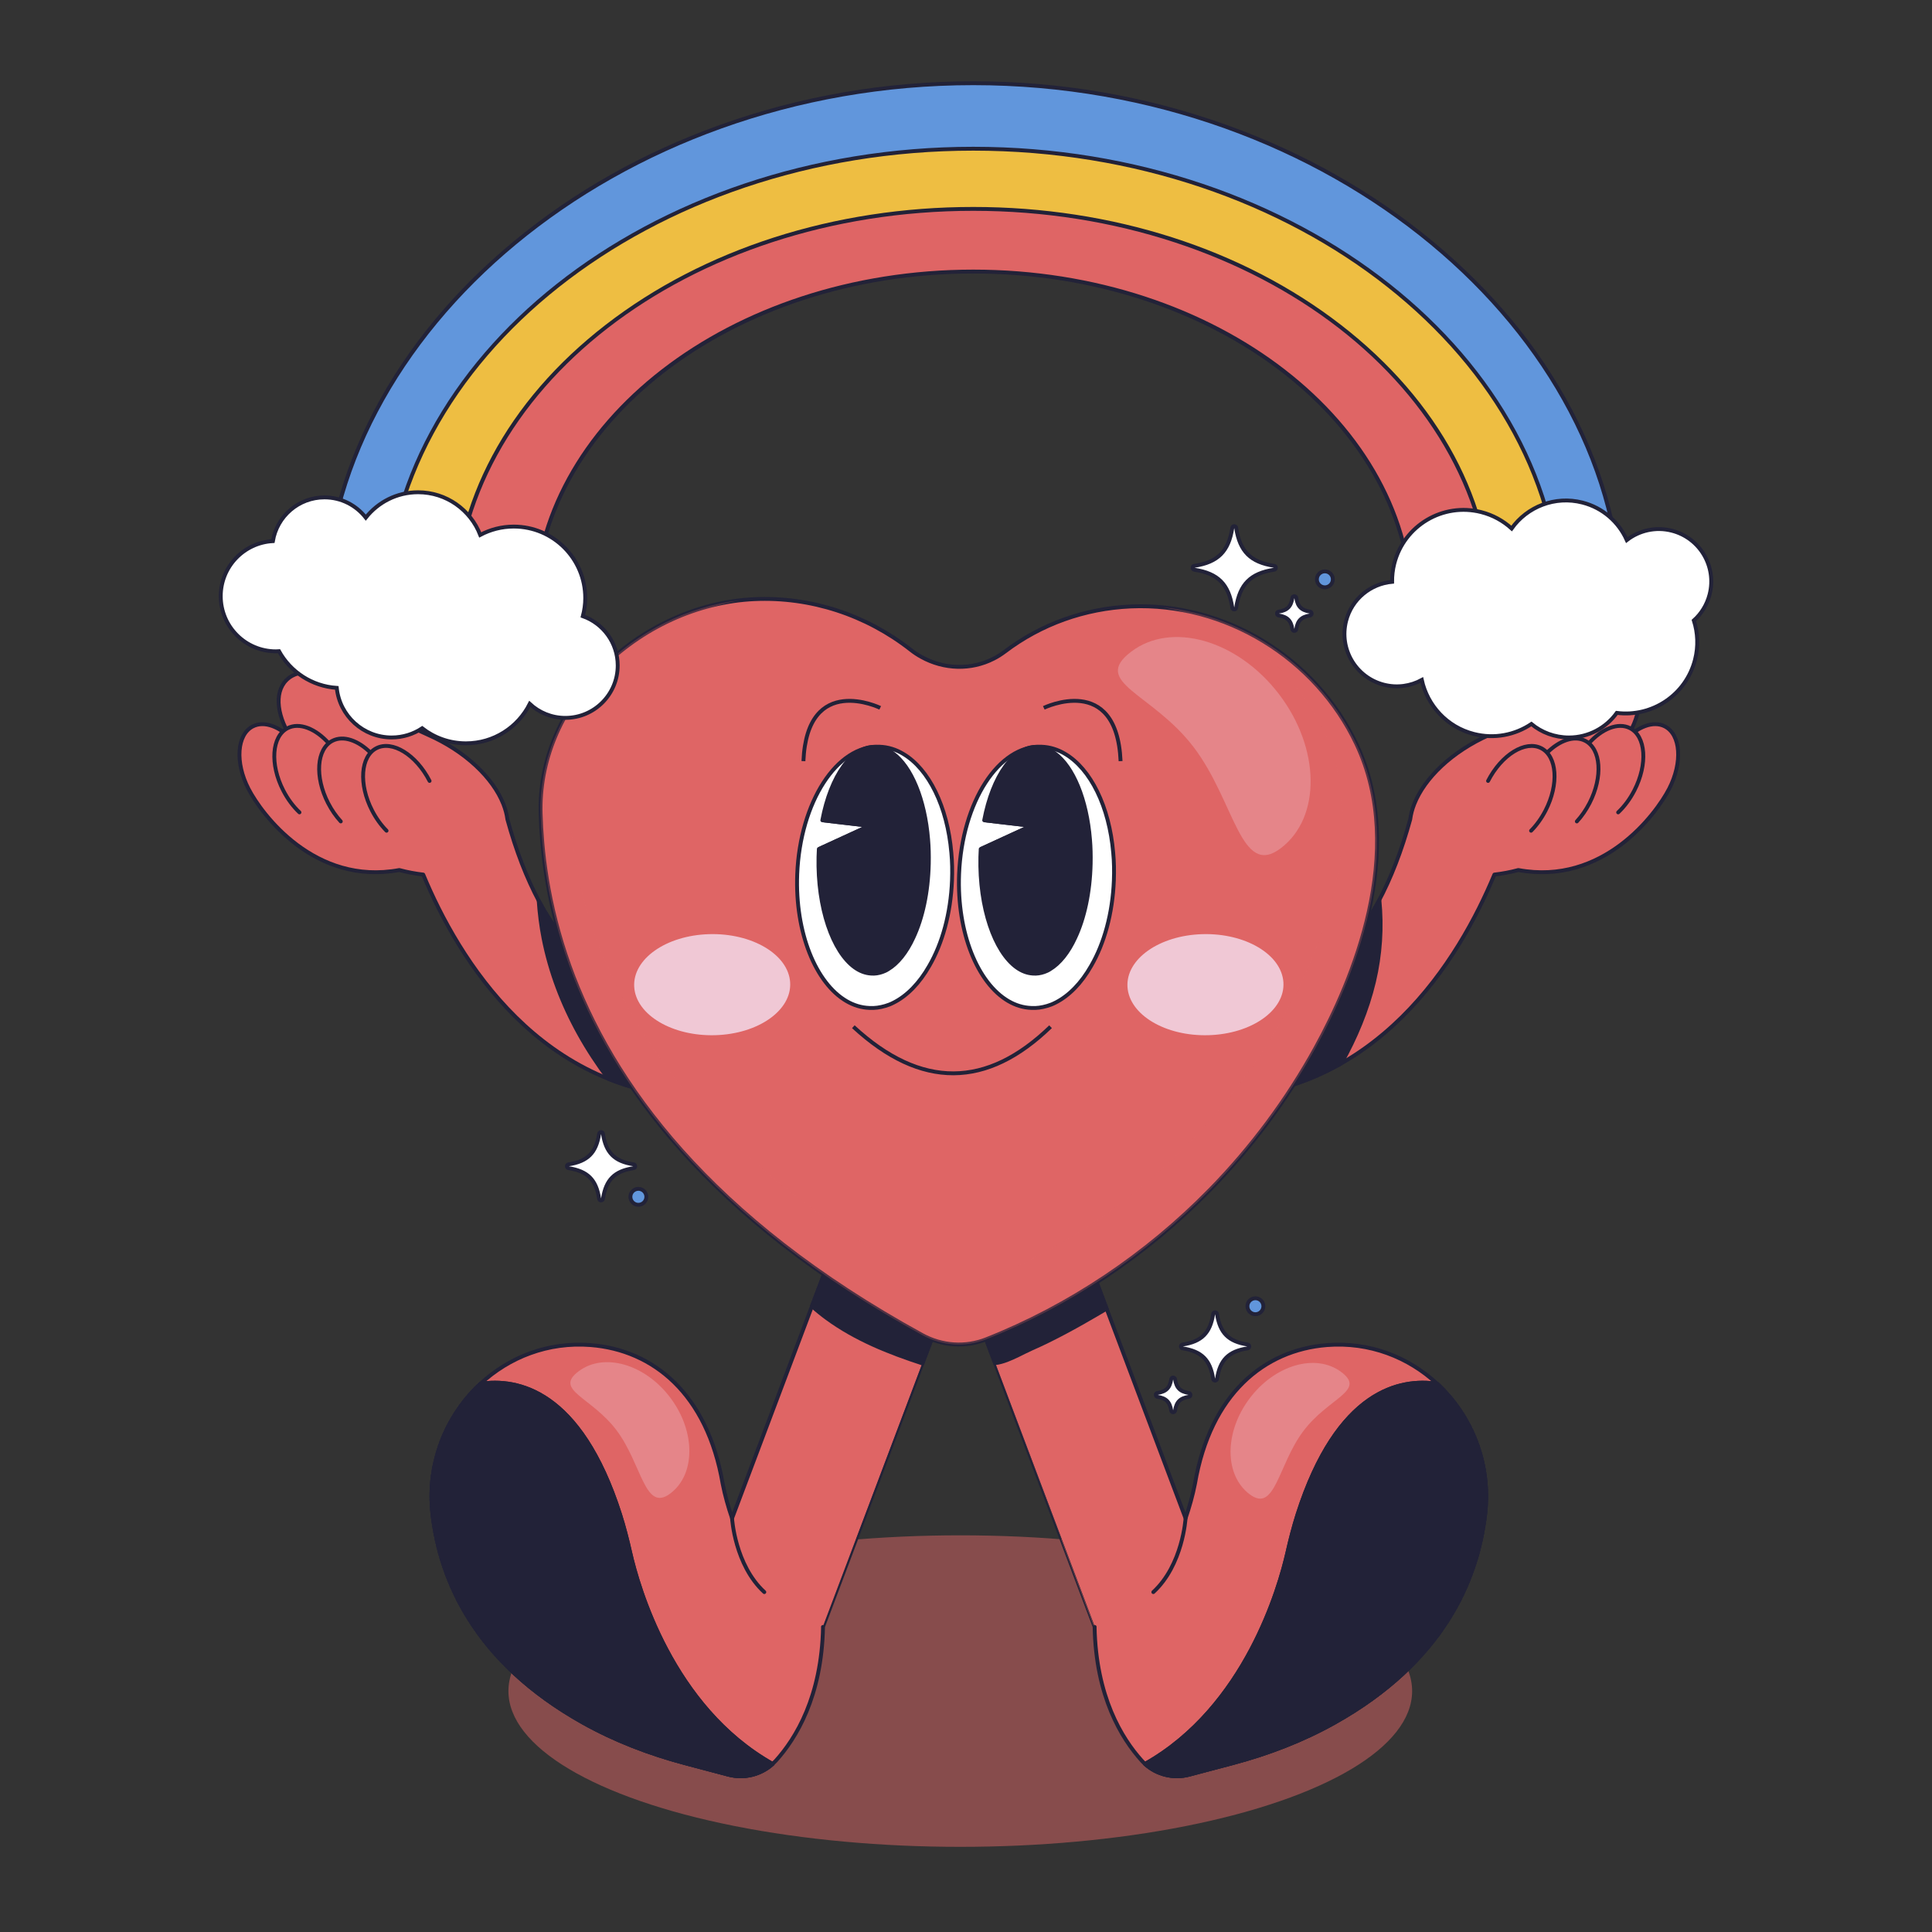 <?xml version="1.0" encoding="utf-8"?>
<!-- Generator: Adobe Illustrator 27.5.0, SVG Export Plug-In . SVG Version: 6.00 Build 0)  -->
<svg version="1.1" xmlns="http://www.w3.org/2000/svg" xmlns:xlink="http://www.w3.org/1999/xlink" x="0px" y="0px"
	 viewBox="0 0 500 500" style="enable-background:new 0 0 500 500;" xml:space="preserve">
<rect x="0" y="0" width="500" height="500" fill="#333333" stroke="none"/>
<g id="BACKGROUND">
	<g style="opacity:0.33;">
		<defs>
			<rect id="SVGID_1_" style="opacity:0.33;" width="500" height="500"/>
		</defs>
		<clipPath id="SVGID_00000160150694654194474700000017261062548270737343_">
			<use xlink:href="#SVGID_1_"  style="overflow:visible;"/>
		</clipPath>

	</g>
</g>
<g id="OBJECTS">
	<g>
		<g style="opacity:0.49;">
			<ellipse style="fill:#DF6565;" cx="248.52" cy="437.651" rx="116.938" ry="40.311"/>
		</g>
		<g>
			<g>
				<g>
					<g>
						<g>
							<path style="fill:#DF6565;stroke:#222238;stroke-linecap:round;stroke-linejoin:round;stroke-miterlimit:10;" d="
								M182.619,284.083l-2.959-27.538c-22.169,3.909-39.36-11.819-48.347-44.501c-0.163-1.28-0.505-2.581-1.017-3.89
								c-0.007-0.029-0.015-0.056-0.022-0.085l-0.011,0.001c-2.676-6.744-9.765-13.601-19.453-17.886
								c-1.981-0.876-14.607-6.639-17.396-9.428c-6.635-6.635-15.268-8.759-19.283-4.744c-3.323,3.323-2.419,9.806,1.749,15.705
								c-3.354-3.638-7.455-5.263-10.462-3.718c-4.11,2.112-4.612,9.33-1.122,16.122c3.424,6.662,17.158,25.098,39.042,21.038
								c2.106,0.566,4.178,0.948,6.192,1.179C118.607,248.131,139.922,283.61,182.619,284.083z"/>
							<path style="fill:#222238;stroke:#222238;stroke-linecap:round;stroke-linejoin:round;stroke-miterlimit:10;" d="
								M140.677,242.87c1.706,8.663,4.882,16.981,9.165,24.693c2.249,4.049,4.794,7.919,7.565,11.623
								c7.431,2.984,15.801,4.793,25.212,4.897l-2.959-27.538c-16.702,2.945-30.576-5.261-40.248-23.46
								C139.636,236.368,140.04,239.638,140.677,242.87z"/>
						</g>
						<g>
							<path style="fill:#DF6565;stroke:#222238;stroke-linecap:round;stroke-linejoin:round;stroke-miterlimit:10;" d="
								M77.501,210.243c-1.577-1.488-3.033-3.415-4.193-5.673c-3.49-6.792-2.988-14.01,1.122-16.122
								c3.083-1.584,7.319,0.154,10.717,3.987"/>
							<path style="fill:#DF6565;stroke:#222238;stroke-linecap:round;stroke-linejoin:round;stroke-miterlimit:10;" d="
								M88.194,212.587c-1.225-1.332-2.349-2.934-3.283-4.75c-3.491-6.792-2.988-14.01,1.122-16.122
								c2.856-1.468,6.704-0.083,9.956,3.178"/>
							<path style="fill:#DF6565;stroke:#222238;stroke-linecap:round;stroke-linejoin:round;stroke-miterlimit:10;" d="
								M100.039,214.992c-1.406-1.422-2.699-3.195-3.749-5.239c-3.491-6.792-2.988-14.01,1.122-16.122
								c4.11-2.112,10.271,1.682,13.762,8.473"/>
						</g>
					</g>
					<g>
						<g>
							<path style="fill:#DF6565;stroke:#222238;stroke-linecap:round;stroke-linejoin:round;stroke-miterlimit:10;" d="
								M313.662,284.083l2.959-27.538c22.169,3.909,39.36-11.819,48.347-44.501c0.163-1.28,0.505-2.581,1.017-3.89
								c0.007-0.029,0.015-0.056,0.022-0.085l0.011,0.001c2.676-6.744,9.765-13.601,19.453-17.886
								c1.981-0.876,14.607-6.639,17.396-9.428c6.635-6.635,15.268-8.759,19.283-4.744c3.323,3.323,2.419,9.806-1.749,15.705
								c3.354-3.638,7.455-5.263,10.462-3.718c4.11,2.112,4.612,9.33,1.122,16.122c-3.424,6.662-17.158,25.098-39.042,21.038
								c-2.106,0.566-4.178,0.948-6.192,1.179C377.674,248.131,356.358,283.61,313.662,284.083z"/>
							<path style="fill:#222238;stroke:#222238;stroke-linecap:round;stroke-linejoin:round;stroke-miterlimit:10;" d="
								M355.581,254.072c1.648-6.955,2.111-14.12,1.4-21.206c-9.676,18.349-23.592,26.635-40.36,23.678l-2.959,27.538
								c13.092-0.145,24.165-3.59,33.5-8.914C350.85,268.527,353.826,261.478,355.581,254.072z"/>
						</g>
						<g>
							<path style="fill:#DF6565;stroke:#222238;stroke-linecap:round;stroke-linejoin:round;stroke-miterlimit:10;" d="
								M418.779,210.243c1.577-1.488,3.033-3.415,4.193-5.673c3.491-6.792,2.988-14.01-1.122-16.122
								c-3.082-1.584-7.319,0.154-10.717,3.987"/>
							<path style="fill:#DF6565;stroke:#222238;stroke-linecap:round;stroke-linejoin:round;stroke-miterlimit:10;" d="
								M408.087,212.587c1.225-1.332,2.349-2.934,3.283-4.75c3.49-6.792,2.988-14.01-1.122-16.122
								c-2.856-1.468-6.704-0.083-9.957,3.178"/>
							<path style="fill:#DF6565;stroke:#222238;stroke-linecap:round;stroke-linejoin:round;stroke-miterlimit:10;" d="
								M396.242,214.992c1.406-1.422,2.699-3.195,3.75-5.239c3.49-6.792,2.988-14.01-1.122-16.122
								c-4.11-2.112-10.271,1.682-13.762,8.473"/>
						</g>
					</g>
				</g>
				<g>
					<g>
						<g>
							<g>
								<path style="fill:#DF6565;stroke:#222238;stroke-linecap:round;stroke-linejoin:round;stroke-miterlimit:10;" d="
									M243.135,341.174l-28.336-15.519l-25.342,67.279c-0.985-2.893-1.844-5.921-2.435-8.951
									c-4.005-23.293-17.952-34.583-34.134-35.875c-11.059-0.871-21.13,3.12-28.546,10.014
									c-8.853,8.229-13.932,20.593-12.408,33.756c1.988,17.11,10.928,38.284,39.024,53.973c8.229,4.6,17.067,7.982,26.166,10.406
									l11.392,3.018c4.064,1.074,8.359,0.015,11.436-2.772c0.29-0.276,0.58-0.552,0.856-0.856
									c5.181-5.747,11.842-16.573,12.191-34.584l-0.02-0.012C212.987,421.054,243.135,341.174,243.135,341.174z"/>
								<path style="opacity:0.32;fill:#F0C8D5;" d="M159.615,370.232c-6.533-8.748-16.42-10.449-9.834-15.368
									c6.586-4.919,17.221-1.815,23.754,6.933c6.533,8.748,6.49,19.827-0.096,24.745S166.148,378.98,159.615,370.232z"/>
								<path style="fill:#222238;stroke:#222238;stroke-linecap:round;stroke-linejoin:round;stroke-miterlimit:10;" d="
									M213.989,341.156c7.437,5.44,16.019,8.857,24.736,11.703c2.657-7.04,4.41-11.685,4.41-11.685l-28.336-15.519l-4.663,12.38
									C211.368,339.138,212.654,340.179,213.989,341.156z"/>
							</g>
							<path style="fill:#DF6565;stroke:#222238;stroke-linecap:round;stroke-linejoin:round;stroke-miterlimit:10;" d="
								M189.457,392.935c0,0,0.702,12.064,8.347,19.097"/>
						</g>
						<path style="fill:#DF6565;stroke:#222238;stroke-linecap:round;stroke-linejoin:round;stroke-miterlimit:10;" d="
							M199.952,456.504c-3.077,2.786-7.372,3.846-11.436,2.772l-11.392-3.018c-9.099-2.424-17.938-5.805-26.166-10.406
							c-28.096-15.688-37.036-36.862-39.024-53.973c-1.524-13.163,3.556-25.528,12.408-33.756c9.477-1.451,25.803,1.524,36.122,33.8
							c1.03,3.251,1.872,6.545,2.627,9.883C165.093,410.629,173.859,441.803,199.952,456.504z"/>
						<path style="fill:#222238;stroke:#222238;stroke-linecap:round;stroke-linejoin:round;stroke-miterlimit:10;" d="
							M199.952,456.504c-3.077,2.786-7.372,3.846-11.436,2.772l-11.392-3.018c-9.099-2.424-17.938-5.805-26.166-10.406
							c-28.096-15.688-37.036-36.862-39.024-53.973c-1.524-13.163,3.556-25.528,12.408-33.756c9.477-1.451,25.803,1.524,36.122,33.8
							c1.03,3.251,1.872,6.545,2.627,9.883C165.093,410.629,173.859,441.803,199.952,456.504z"/>
					</g>
					<g>
						<g>
							<g>
								<path style="fill:#DF6565;stroke:#222238;stroke-linecap:round;stroke-linejoin:round;stroke-miterlimit:10;" d="
									M253.146,341.174l28.336-15.519l25.342,67.279c0.985-2.893,1.844-5.921,2.435-8.951
									c4.005-23.293,17.952-34.583,34.134-35.875c11.059-0.871,21.13,3.12,28.546,10.014c8.853,8.229,13.932,20.593,12.408,33.756
									c-1.988,17.11-10.928,38.284-39.024,53.973c-8.229,4.6-17.067,7.982-26.166,10.406l-11.392,3.018
									c-4.064,1.074-8.359,0.015-11.436-2.772c-0.29-0.276-0.581-0.552-0.856-0.856c-5.181-5.747-11.842-16.573-12.191-34.584
									l0.02-0.012C283.294,421.054,253.146,341.174,253.146,341.174z"/>
								<path style="opacity:0.32;fill:#F0C8D5;" d="M337.256,370.426c6.533-8.748,16.42-10.449,9.834-15.368
									c-6.586-4.919-17.221-1.815-23.754,6.933c-6.533,8.748-6.49,19.827,0.096,24.745S330.723,379.174,337.256,370.426z"/>
								<path style="fill:#222238;stroke:#222238;stroke-linecap:round;stroke-linejoin:round;stroke-miterlimit:10;" d="
									M263.49,350.717c1.153-0.558,2.28-1.159,3.453-1.675c1.483-0.652,2.95-1.339,4.403-2.054
									c2.948-1.449,5.84-3.009,8.701-4.623c2.129-1.201,4.238-2.436,6.344-3.677l-4.909-13.032l-28.336,15.519
									c0,0,1.741,4.614,4.384,11.615C259.613,352.538,261.693,351.586,263.49,350.717z"/>
							</g>
							<path style="fill:#DF6565;stroke:#222238;stroke-linecap:round;stroke-linejoin:round;stroke-miterlimit:10;" d="
								M306.824,392.935c0,0-0.702,12.064-8.347,19.097"/>
						</g>
						<path style="fill:#DF6565;stroke:#222238;stroke-linecap:round;stroke-linejoin:round;stroke-miterlimit:10;" d="
							M296.328,456.504c3.077,2.786,7.372,3.846,11.436,2.772l11.392-3.018c9.099-2.424,17.938-5.805,26.166-10.406
							c28.096-15.688,37.036-36.862,39.024-53.973c1.524-13.163-3.556-25.528-12.408-33.756c-9.477-1.451-25.803,1.524-36.122,33.8
							c-1.03,3.251-1.872,6.545-2.627,9.883C331.188,410.629,322.422,441.803,296.328,456.504z"/>
						<path style="fill:#222238;stroke:#222238;stroke-linecap:round;stroke-linejoin:round;stroke-miterlimit:10;" d="
							M296.328,456.504c3.077,2.786,7.372,3.846,11.436,2.772l11.392-3.018c9.099-2.424,17.938-5.805,26.166-10.406
							c28.096-15.688,37.036-36.862,39.024-53.973c1.524-13.163-3.556-25.528-12.408-33.756c-9.477-1.451-25.803,1.524-36.122,33.8
							c-1.03,3.251-1.872,6.545-2.627,9.883C331.188,410.629,322.422,441.803,296.328,456.504z"/>
					</g>
				</g>
				<path style="fill:#DF6565;stroke:#222238;stroke-linecap:round;stroke-linejoin:round;stroke-miterlimit:10;" d="
					M340.437,271.231c-7.366,13.35-16.544,25.693-27.287,36.688c-0.009,0.001-0.009,0.001-0.009,0.001
					c-16.465,16.849-36.489,30.221-57.89,38.678c-5.387,2.137-11.443,1.736-16.615-1.103c-55.043-30.18-80.396-65.221-91.311-95.646
					c-2.777-7.769-4.622-15.234-5.774-22.231c-0.55-3.327-0.945-6.541-1.212-9.639c-0.221-2.569-0.361-5.013-0.425-7.46
					c-0.378-13.423,5.06-26.602,15.324-37.094c10.775-11.029,25.362-17.714,40.011-18.365c14.484-0.655,28.835,4.014,40.432,13.113
					c0.855,0.677,1.788,1.303,2.794,1.85c5.863,3.248,12.833,3.421,18.659,0.446c0.992-0.494,1.962-1.112,2.898-1.811
					c9.392-7.131,20.662-11.17,32.61-11.706c24.348-1.084,47.828,13.24,58.418,35.634
					C364.204,220.387,350.05,253.792,340.437,271.231z"/>
				<path style="opacity:0.32;fill:#F0C8D5;" d="M308.899,193.341c-10.711-14.032-26.618-16.696-16.181-24.663
					c10.436-7.967,27.58-3.05,38.291,10.982c10.711,14.032,10.934,31.865,0.497,39.832
					C321.07,227.458,319.61,207.373,308.899,193.341z"/>
				<g>
					<g style="opacity:0.25;">
						<path style="fill:#DF6565;" d="M340.441,271.236c-7.37,13.35-16.55,25.69-27.29,36.68c-0.01,0-0.01,0-0.01,0
							c-16.47,16.85-36.49,30.23-57.89,38.68c-5.39,2.14-11.44,1.74-16.61-1.1c-55.05-30.18-80.4-65.22-91.32-95.65
							c-2.77-7.77-4.62-15.23-5.77-22.23c-0.55-3.32-0.94-6.54-1.21-9.64c-0.22-2.56-0.36-5.01-0.43-7.46
							c-0.37-13.42,5.06-26.6,15.33-37.09c9.81-10.05,22.79-16.49,36.1-18.05c-11.08,2.06-21.71,7.75-29.94,16.17
							c-9.5,9.71-14.53,21.9-14.18,34.32c0.06,2.27,0.19,4.53,0.39,6.91c0.25,2.86,0.61,5.84,1.12,8.92
							c1.07,6.47,2.78,13.38,5.35,20.57c10.1,28.16,33.56,60.58,84.5,88.51c4.78,2.63,10.39,3,15.37,1.02
							c19.81-7.82,38.34-20.2,53.58-35.79c0,0,0,0,0.01,0c9.94-10.18,18.43-21.6,25.25-33.95c8.89-16.14,21.99-47.05,9.83-72.78
							c-7.96-16.85-23.81-28.75-41.56-32.08c21.21,2.1,40.64,15.6,50,35.39C364.201,220.386,350.051,253.796,340.441,271.236z"/>
					</g>
				</g>
				<path style="fill:none;stroke:#222238;stroke-miterlimit:10;" d="M220.842,265.714c17.572,16.234,34.58,15.931,51.04,0"/>
				<g>
					<g>
						<path style="fill:none;stroke:#222238;stroke-miterlimit:10;" d="M270.134,183.192c0,0,18.892-9.193,19.871,13.788"/>
					</g>
					<g>
						<path style="fill:none;stroke:#222238;stroke-miterlimit:10;" d="M227.796,183.192c0,0-18.892-9.193-19.871,13.788"/>
					</g>
					<g>
						<g>
							<path style="fill:#FFFFFF;stroke:#222238;stroke-linecap:round;stroke-linejoin:round;stroke-miterlimit:10;" d="
								M246.375,227.859c-0.337,8.564-2.506,16.321-5.888,22.13c-2.516,4.429-5.743,7.76-9.285,9.516
								c-0.695,0.363-1.395,0.63-2.098,0.831c-1.343,0.399-2.728,0.606-4.098,0.52c-2.084-0.079-4.067-0.684-5.948-1.782
								c-7.925-4.629-13.327-17.651-12.74-32.826c0.749-18.693,10.294-33.487,21.368-32.997c2.117,0.077,4.166,0.711,6.049,1.842
								c6.651,3.92,11.449,13.661,12.469,25.595C246.431,223.015,246.467,225.417,246.375,227.859z"/>
						</g>
						<g>
							<path style="fill:#222238;stroke:#222238;stroke-linecap:round;stroke-linejoin:round;stroke-miterlimit:10;" d="
								M240.373,223.504c-0.16,7.43-1.64,14.15-3.991,19.157c-1.756,3.831-4.035,6.69-6.545,8.185
								c-0.479,0.319-0.987,0.537-1.48,0.711c-0.958,0.334-1.945,0.493-2.917,0.406c-1.48-0.087-2.902-0.624-4.252-1.596
								c-5.689-4.092-9.651-15.441-9.361-28.604c0.014-0.682,0.044-1.364,0.087-2.032l13.105-6.023l-12.205-1.422
								c2.177-11.436,7.677-19.418,13.947-18.997c1.509,0.087,2.975,0.653,4.325,1.654c4.775,3.469,8.272,11.958,9.114,22.335
								C240.373,219.296,240.417,221.385,240.373,223.504z"/>
						</g>
						<polyline style="fill:none;stroke:#222238;stroke-miterlimit:10;" points="212.814,212.286 225.019,213.708 211.914,219.731 
													"/>
					</g>
					<g>
						<g>
							<path style="fill:#FFFFFF;stroke:#222238;stroke-linecap:round;stroke-linejoin:round;stroke-miterlimit:10;" d="
								M288.267,227.859c-0.337,8.564-2.506,16.321-5.888,22.13c-2.516,4.429-5.743,7.76-9.285,9.516
								c-0.695,0.363-1.395,0.63-2.098,0.831c-1.343,0.399-2.728,0.606-4.098,0.52c-2.084-0.079-4.067-0.684-5.948-1.782
								c-7.925-4.629-13.327-17.651-12.74-32.826c0.749-18.693,10.294-33.487,21.368-32.997c2.116,0.077,4.166,0.711,6.049,1.842
								c6.651,3.92,11.448,13.661,12.469,25.595C288.323,223.015,288.359,225.417,288.267,227.859z"/>
						</g>
						<g>
							<path style="fill:#222238;stroke:#222238;stroke-linecap:round;stroke-linejoin:round;stroke-miterlimit:10;" d="
								M282.265,223.504c-0.16,7.43-1.64,14.15-3.991,19.157c-1.756,3.831-4.034,6.69-6.545,8.185
								c-0.479,0.319-0.987,0.537-1.48,0.711c-0.958,0.334-1.945,0.493-2.917,0.406c-1.48-0.087-2.902-0.624-4.252-1.596
								c-5.689-4.092-9.651-15.441-9.361-28.604c0.014-0.682,0.044-1.364,0.087-2.032l13.105-6.023l-12.205-1.422
								c2.177-11.436,7.677-19.418,13.947-18.997c1.509,0.087,2.975,0.653,4.325,1.654c4.775,3.469,8.272,11.958,9.114,22.335
								C282.265,219.296,282.309,221.385,282.265,223.504z"/>
						</g>
						<polyline style="fill:none;stroke:#222238;stroke-miterlimit:10;" points="254.705,212.286 266.911,213.708 253.806,219.731 
													"/>
					</g>
				</g>
				<g>
					<path style="fill:#F0C8D5;" d="M332.147,254.254c0.439,7.221-8.24,13.333-19.383,13.653
						c-11.144,0.32-20.534-5.275-20.972-12.496c-0.439-7.221,8.239-13.334,19.383-13.653
						C322.318,241.439,331.708,247.033,332.147,254.254z"/>
					<path style="fill:#F0C8D5;" d="M204.49,254.254c0.439,7.221-8.24,13.333-19.383,13.653
						c-11.144,0.32-20.534-5.275-20.972-12.496c-0.439-7.221,8.239-13.334,19.383-13.653
						C194.661,241.439,204.051,247.033,204.49,254.254z"/>
				</g>
			</g>
			<g>
				<g>
					<g>
						<path style="fill:#6196DC;" d="M403.87,160.66c-0.134,0-0.263-0.054-0.356-0.15c-0.095-0.096-0.146-0.226-0.144-0.359
							l0.003-0.162c0.013-0.66,0.025-1.313,0.025-1.985c0-31.379-15.746-61.113-44.336-83.726
							C330.29,51.522,292.224,38.99,251.879,38.99c-40.352,0-78.422,12.532-107.196,35.289
							c-28.592,22.612-44.338,52.347-44.338,83.726c0,0.485,0.013,0.96,0.026,1.435l0.018,0.711c0.002,0.134-0.049,0.264-0.143,0.36
							c-0.094,0.096-0.223,0.15-0.357,0.15H84.65c-0.272,0-0.494-0.218-0.5-0.49l-0.018-0.704c-0.013-0.484-0.026-0.968-0.026-1.462
							c0-34.614,17.922-69.303,49.172-95.172c32.169-26.629,74.289-41.295,118.6-41.295c44.307,0,86.424,14.666,118.595,41.295
							c31.253,25.87,49.178,60.559,49.178,95.172c0,0.48-0.013,0.952-0.025,1.422l-0.018,0.743c-0.005,0.272-0.228,0.491-0.5,0.491
							H403.87z"/>
						<path style="fill:#222238;" d="M251.879,22.038c92.373,0,167.273,64.491,167.273,135.966c0,0.73-0.029,1.437-0.043,2.156
							H403.87c0.014-0.719,0.029-1.426,0.029-2.156c0-64.962-68.064-119.515-152.02-119.515
							c-83.97,0-152.034,54.553-152.034,119.515c0,0.73,0.029,1.437,0.044,2.156H84.65c-0.014-0.719-0.043-1.426-0.043-2.156
							C84.606,86.529,159.491,22.038,251.879,22.038 M251.879,21.038c-22.569,0-44.589,3.786-65.449,11.252
							c-19.918,7.129-37.908,17.276-53.47,30.158c-15.416,12.761-27.559,27.462-36.094,43.693
							c-8.798,16.733-13.259,34.182-13.259,51.864c0,0.496,0.013,0.982,0.026,1.468l0.018,0.709c0.011,0.544,0.455,0.98,1,0.98
							h15.238c0.269,0,0.526-0.108,0.714-0.3c0.188-0.192,0.291-0.451,0.286-0.72c-0.005-0.242-0.011-0.484-0.018-0.725
							c-0.013-0.467-0.025-0.934-0.025-1.411c0-15.725,3.979-31.069,11.827-45.605c7.606-14.089,18.481-26.783,32.322-37.729
							c28.686-22.687,66.646-35.181,106.886-35.181c40.234,0,78.189,12.494,106.873,35.181c13.84,10.946,24.714,23.64,32.32,37.729
							c7.848,14.536,11.827,29.88,11.827,45.605c0,0.708-0.014,1.394-0.028,2.091c-0.005,0.269,0.097,0.551,0.285,0.743
							c0.188,0.192,0.445,0.322,0.714,0.322h15.238c0.544,0,0.989-0.436,1-0.98c0.005-0.239,0.011-0.477,0.018-0.714
							c0.013-0.484,0.026-0.968,0.026-1.462c0-17.681-4.462-35.131-13.261-51.864c-8.536-16.231-20.68-30.932-36.098-43.693
							C355.23,49.566,337.24,39.419,317.322,32.29C296.462,24.824,274.444,21.038,251.879,21.038L251.879,21.038z"/>
					</g>
					<path style="fill:#EEBE42;stroke:#222238;stroke-miterlimit:10;" d="M403.899,158.004c0,0.73-0.015,1.437-0.029,2.156H385.54
						c0.015-0.719,0.029-1.426,0.029-2.156c0-57.124-59.85-103.445-133.69-103.445c-73.84,0-133.69,46.321-133.69,103.445
						c0,0.73,0.015,1.437,0.029,2.156H99.888c-0.015-0.719-0.044-1.426-0.044-2.156c0-64.962,68.064-119.515,152.034-119.515
						C335.834,38.49,403.899,93.042,403.899,158.004z"/>
					<g>
						<path style="fill:#DF6565;" d="M365.832,160.66c-0.136,0-0.267-0.056-0.36-0.154c-0.095-0.098-0.145-0.23-0.14-0.367
							l0.023-0.527c0.024-0.533,0.049-1.064,0.049-1.608c0-48.374-50.928-87.729-113.525-87.729
							c-62.599,0-113.526,39.355-113.526,87.729c0,0.533,0.024,1.054,0.048,1.577l0.024,0.559c0.005,0.136-0.045,0.268-0.139,0.366
							c-0.094,0.098-0.224,0.154-0.36,0.154h-19.708c-0.272,0-0.494-0.218-0.5-0.49c-0.015-0.744-0.029-1.444-0.029-2.166
							c0-57.315,60.198-103.945,134.19-103.945c73.993,0,134.19,46.63,134.19,103.945c0,0.722-0.015,1.422-0.028,2.132
							c-0.006,0.272-0.229,0.523-0.501,0.523H365.832z"/>
						<path style="fill:#222238;" d="M251.879,54.559c73.84,0,133.69,46.321,133.69,103.445c0,0.73-0.014,1.437-0.029,2.156h-19.708
							c0.029-0.719,0.072-1.426,0.072-2.156c0-48.724-51.055-88.229-114.026-88.229s-114.026,39.505-114.026,88.229
							c0,0.73,0.044,1.437,0.073,2.156h-19.708c-0.014-0.719-0.029-1.426-0.029-2.156C118.188,100.88,178.038,54.559,251.879,54.559
							 M251.879,53.559c-35.931,0-69.722,10.835-95.147,30.51c-25.5,19.732-39.543,45.99-39.543,73.935
							c0,0.727,0.014,1.433,0.029,2.149c0.011,0.544,0.456,1.007,1,1.007h19.708c0.272,0,0.533-0.111,0.721-0.307
							c0.189-0.196,0.289-0.461,0.278-0.733l-0.024-0.548c-0.025-0.537-0.048-1.045-0.048-1.568
							c0-48.098,50.703-87.229,113.026-87.229s113.026,39.131,113.026,87.229c0,0.524-0.023,1.032-0.048,1.571l-0.024,0.545
							c-0.011,0.272,0.089,0.537,0.278,0.733c0.189,0.196,0.449,0.307,0.721,0.307h19.708c0.544,0,0.989-0.436,1-0.98
							c0.015-0.743,0.029-1.449,0.029-2.176c0-27.945-14.043-54.203-39.543-73.935C321.601,64.395,287.81,53.559,251.879,53.559
							L251.879,53.559z"/>
					</g>
				</g>
				<path style="fill:#FFFFFF;stroke:#222238;stroke-miterlimit:10;" d="M432.665,137.348c-4.212-1.077-8.46-0.042-11.652,2.427
					c-2.073-4.653-6.165-8.354-11.484-9.713c-7.108-1.817-14.301,1.079-18.319,6.715c-2.166-1.973-4.828-3.464-7.865-4.241
					c-9.9-2.53-19.978,3.444-22.508,13.345c-0.401,1.571-0.566,3.143-0.558,4.692c-5.555,0.506-10.447,4.42-11.908,10.133
					c-1.854,7.255,2.524,14.638,9.778,16.493c3.447,0.881,6.916,0.342,9.814-1.231c1.452,6.612,6.473,12.187,13.479,13.977
					c5.31,1.357,10.659,0.251,14.879-2.579c2.64,2.18,6.026,3.49,9.717,3.49c5.105,0,9.613-2.514,12.386-6.362
					c9.128,1.163,17.905-4.617,20.242-13.761c0.889-3.48,0.709-6.974-0.304-10.162c1.93-1.73,3.388-4.029,4.078-6.729
					C444.297,146.586,439.92,139.202,432.665,137.348z"/>
				<path style="fill:#FFFFFF;stroke:#222238;stroke-miterlimit:10;" d="M150.837,159.464c0.392-1.499,0.622-3.063,0.622-4.684
					c0-10.219-8.284-18.503-18.503-18.503c-3.134,0-6.083,0.786-8.67,2.161c-2.497-6.456-8.748-11.042-16.085-11.042
					c-5.49,0-10.37,2.572-13.531,6.567c-2.481-3.182-6.34-5.236-10.688-5.236c-6.723,0-12.287,4.898-13.357,11.318
					c-7.519,0.411-13.494,6.619-13.494,14.24c0,7.887,6.393,14.28,14.28,14.28c0.268,0,0.529-0.025,0.794-0.04
					c2.963,5.356,8.507,9.07,14.953,9.499c0.726,7.206,6.809,12.831,14.207,12.831c2.919,0,5.63-0.88,7.891-2.382
					c3.132,2.433,7.055,3.895,11.328,3.895c7.231,0,13.477-4.158,16.52-10.204c2.419,2.242,5.646,3.623,9.204,3.623
					c7.488,0,13.557-6.07,13.557-13.558C159.865,166.333,156.094,161.33,150.837,159.464z"/>
			</g>
		</g>
	</g>
	<g>
		<g>
			<g>
				<path style="fill:#6196DC;" d="M342.872,151.994c-1.139,0-2.065-0.926-2.065-2.064s0.926-2.064,2.065-2.064
					c1.138,0,2.063,0.926,2.063,2.064S344.01,151.994,342.872,151.994z"/>
				<g>
					<path style="fill:#222238;" d="M342.871,148.367c0.864,0,1.564,0.7,1.564,1.564c0,0.864-0.7,1.564-1.564,1.564
						c-0.864,0-1.564-0.7-1.564-1.564C341.308,149.067,342.008,148.367,342.871,148.367 M342.871,147.367
						c-1.414,0-2.564,1.15-2.564,2.564c0,1.414,1.15,2.564,2.564,2.564c1.414,0,2.564-1.15,2.564-2.564
						C345.435,148.517,344.285,147.367,342.871,147.367L342.871,147.367z"/>
				</g>
			</g>
			<g>
				<path style="fill:#6196DC;" d="M165.212,311.8c-1.138,0-2.064-0.926-2.064-2.063c0-1.139,0.926-2.065,2.064-2.065
					c1.138,0,2.064,0.926,2.064,2.065C167.276,310.874,166.35,311.8,165.212,311.8z"/>
				<path style="fill:#222238;" d="M165.212,308.172c0.864,0,1.564,0.7,1.564,1.564c0,0.864-0.7,1.564-1.564,1.564
					c-0.864,0-1.564-0.7-1.564-1.564C163.648,308.872,164.349,308.172,165.212,308.172 M165.212,307.172
					c-1.414,0-2.564,1.15-2.564,2.564c0,1.414,1.15,2.564,2.564,2.564c1.414,0,2.564-1.15,2.564-2.564
					C167.776,308.322,166.626,307.172,165.212,307.172L165.212,307.172z"/>
			</g>
			<g>
				<path style="fill:#6196DC;" d="M324.898,340.116c-1.138,0-2.063-0.926-2.063-2.064c0-1.138,0.926-2.064,2.063-2.064
					c1.139,0,2.064,0.926,2.064,2.064C326.963,339.191,326.037,340.116,324.898,340.116z"/>
				<path style="fill:#222238;" d="M324.898,336.488c0.864,0,1.564,0.7,1.564,1.564s-0.7,1.564-1.564,1.564
					c-0.864,0-1.564-0.7-1.564-1.564S324.035,336.488,324.898,336.488 M324.898,335.488c-1.414,0-2.564,1.15-2.564,2.564
					s1.15,2.564,2.564,2.564s2.564-1.15,2.564-2.564S326.312,335.488,324.898,335.488L324.898,335.488z"/>
			</g>
		</g>
		<g>
			<g>
				<path style="fill:#FFFFFF;" d="M319.421,157.712c-0.247,0-0.457-0.181-0.494-0.425c-0.92-6.069-3.775-8.923-9.855-9.852
					c-0.244-0.037-0.425-0.247-0.425-0.494c0-0.248,0.181-0.458,0.425-0.494c6.069-0.921,8.924-3.775,9.854-9.854
					c0.037-0.244,0.247-0.424,0.494-0.424l0,0c0.247,0,0.457,0.181,0.494,0.425c0.919,6.068,3.773,8.922,9.853,9.85
					c0.244,0.037,0.425,0.247,0.425,0.495c0,0.247-0.181,0.457-0.425,0.494c-6.07,0.92-8.925,3.775-9.853,9.855
					C319.878,157.532,319.668,157.712,319.421,157.712L319.421,157.712z"/>
				<path style="fill:#222238;" d="M319.419,136.669c0.96,6.341,3.955,9.305,10.273,10.27c-6.342,0.961-9.307,3.956-10.271,10.274
					c-0.962-6.342-3.956-9.307-10.274-10.271C315.489,145.979,318.454,142.984,319.419,136.669 M319.419,135.669
					c-0.494,0-0.914,0.361-0.988,0.849c-0.902,5.897-3.547,8.542-9.434,9.435c-0.489,0.074-0.85,0.494-0.85,0.988
					c0,0.494,0.361,0.915,0.849,0.989c5.898,0.9,8.543,3.545,9.436,9.432c0.074,0.489,0.494,0.85,0.988,0.85c0,0,0,0,0.001,0
					c0.494,0,0.914-0.361,0.989-0.849c0.9-5.898,3.545-8.544,9.432-9.436c0.489-0.074,0.85-0.494,0.85-0.988
					c0-0.494-0.361-0.915-0.849-0.989c-5.898-0.9-8.544-3.544-9.435-9.431C320.334,136.03,319.914,135.669,319.419,135.669
					C319.42,135.669,319.42,135.669,319.419,135.669L319.419,135.669z"/>
			</g>
		</g>
		<g>
			<g>
				<path style="fill:#FFFFFF;" d="M155.552,310.66c-0.247,0-0.457-0.181-0.494-0.425c-0.749-4.94-2.969-7.16-7.916-7.915
					c-0.245-0.037-0.425-0.247-0.425-0.494s0.181-0.457,0.425-0.494c4.939-0.749,7.159-2.969,7.915-7.915
					c0.037-0.244,0.247-0.425,0.494-0.425h0c0.247,0,0.457,0.181,0.494,0.425c0.748,4.939,2.967,7.158,7.915,7.913
					c0.245,0.037,0.425,0.247,0.425,0.494c0,0.247-0.181,0.457-0.425,0.494c-4.94,0.749-7.159,2.969-7.915,7.917
					C156.01,310.48,155.8,310.66,155.552,310.66L155.552,310.66z"/>
				<path style="fill:#222238;" d="M155.551,293.492c0.779,5.145,3.209,7.55,8.335,8.332c-5.146,0.78-7.551,3.21-8.333,8.336
					c-0.78-5.146-3.21-7.551-8.335-8.333C152.363,301.047,154.768,298.617,155.551,293.492 M155.551,292.492
					c-0.494,0-0.914,0.361-0.988,0.849c-0.717,4.686-2.818,6.788-7.496,7.497c-0.489,0.074-0.85,0.494-0.85,0.988
					c0,0.494,0.36,0.914,0.849,0.989c4.686,0.715,6.788,2.817,7.498,7.495c0.074,0.489,0.494,0.85,0.988,0.85c0,0,0,0,0.001,0
					c0.494,0,0.914-0.361,0.988-0.849c0.715-4.686,2.817-6.789,7.495-7.498c0.489-0.074,0.85-0.494,0.85-0.988
					c0-0.494-0.361-0.914-0.849-0.989c-4.687-0.715-6.789-2.816-7.497-7.493C156.466,292.854,156.046,292.492,155.551,292.492
					C155.552,292.492,155.552,292.492,155.551,292.492L155.551,292.492z"/>
			</g>
			<g>
				<path style="fill:#FFFFFF;" d="M314.466,357.291c-0.247,0-0.457-0.181-0.494-0.425c-0.749-4.94-2.969-7.159-7.916-7.914
					c-0.244-0.037-0.425-0.247-0.425-0.494c0-0.247,0.181-0.457,0.425-0.494c4.939-0.749,7.159-2.969,7.915-7.915
					c0.037-0.244,0.247-0.425,0.494-0.425l0,0c0.247,0,0.457,0.181,0.494,0.425c0.747,4.939,2.967,7.157,7.915,7.913
					c0.244,0.037,0.425,0.247,0.425,0.494s-0.181,0.457-0.425,0.494c-4.939,0.748-7.158,2.968-7.914,7.916
					C314.923,357.111,314.713,357.291,314.466,357.291L314.466,357.291z"/>
				<path style="fill:#222238;" d="M314.464,340.124c0.779,5.145,3.209,7.55,8.335,8.332c-5.146,0.78-7.551,3.21-8.333,8.336
					c-0.78-5.146-3.21-7.551-8.336-8.333C311.276,347.678,313.681,345.248,314.464,340.124 M314.464,339.124
					c-0.494,0-0.914,0.361-0.988,0.849c-0.716,4.686-2.818,6.788-7.496,7.497c-0.489,0.074-0.85,0.494-0.85,0.988
					c0,0.494,0.361,0.914,0.849,0.989c4.686,0.715,6.789,2.817,7.498,7.495c0.074,0.489,0.494,0.85,0.988,0.85c0,0,0,0,0.001,0
					c0.494,0,0.914-0.361,0.989-0.849c0.715-4.686,2.816-6.788,7.495-7.498c0.489-0.074,0.85-0.494,0.85-0.988
					c0-0.494-0.36-0.915-0.849-0.989c-4.687-0.715-6.789-2.816-7.497-7.493C315.379,339.486,314.96,339.124,314.464,339.124
					C314.465,339.124,314.465,339.124,314.464,339.124L314.464,339.124z"/>
			</g>
			<g>
				<path style="fill:#FFFFFF;" d="M334.973,163.271c-0.247,0-0.457-0.181-0.494-0.425c-0.338-2.225-1.337-3.225-3.565-3.565
					c-0.244-0.037-0.425-0.247-0.425-0.494c0-0.248,0.181-0.458,0.425-0.494c2.225-0.337,3.225-1.337,3.565-3.566
					c0.037-0.244,0.247-0.424,0.494-0.424l0,0c0.247,0,0.457,0.181,0.494,0.425c0.337,2.224,1.336,3.224,3.565,3.564
					c0.244,0.037,0.425,0.247,0.425,0.494c0,0.247-0.181,0.458-0.425,0.494c-2.226,0.338-3.225,1.337-3.565,3.566
					C335.43,163.091,335.219,163.271,334.973,163.271L334.973,163.271z"/>
				<path style="fill:#222238;" d="M334.972,154.803c0.372,2.46,1.534,3.609,3.984,3.983c-2.46,0.373-3.61,1.535-3.984,3.985
					c-0.373-2.46-1.535-3.61-3.985-3.984C333.448,158.414,334.598,157.253,334.972,154.803 M334.972,153.803
					c-0.494,0-0.914,0.361-0.988,0.849c-0.309,2.018-1.132,2.842-3.146,3.147c-0.489,0.074-0.85,0.494-0.85,0.988
					c0,0.494,0.361,0.915,0.849,0.989c2.018,0.308,2.842,1.131,3.147,3.145c0.074,0.489,0.494,0.85,0.988,0.85c0,0,0,0,0.001,0
					c0.494,0,0.914-0.361,0.989-0.849c0.308-2.018,1.131-2.842,3.145-3.147c0.489-0.074,0.85-0.494,0.85-0.988
					c0-0.494-0.361-0.914-0.849-0.989c-2.018-0.308-2.842-1.131-3.147-3.145C335.887,154.165,335.467,153.803,334.972,153.803
					C334.973,153.803,334.973,153.803,334.972,153.803L334.972,153.803z"/>
			</g>
			<g>
				<path style="fill:#FFFFFF;" d="M303.606,365.483c-0.247,0-0.457-0.181-0.494-0.425c-0.338-2.225-1.337-3.225-3.565-3.565
					c-0.244-0.037-0.425-0.247-0.425-0.494c0-0.247,0.181-0.457,0.425-0.494c2.225-0.338,3.225-1.337,3.565-3.565
					c0.037-0.244,0.247-0.425,0.494-0.425l0,0c0.247,0,0.457,0.181,0.494,0.425c0.337,2.225,1.336,3.224,3.565,3.564
					c0.244,0.037,0.425,0.247,0.425,0.494s-0.181,0.457-0.425,0.494c-2.226,0.338-3.226,1.338-3.565,3.566
					C304.063,365.303,303.853,365.483,303.606,365.483L303.606,365.483z"/>
				<path style="fill:#222238;" d="M303.606,357.015c0.372,2.46,1.534,3.609,3.984,3.983c-2.46,0.373-3.61,1.534-3.984,3.985
					c-0.373-2.46-1.535-3.61-3.985-3.984C302.082,360.626,303.231,359.465,303.606,357.015 M303.606,356.015
					c-0.494,0-0.914,0.361-0.988,0.849c-0.309,2.018-1.132,2.842-3.146,3.147c-0.489,0.074-0.85,0.494-0.85,0.988
					c0,0.494,0.361,0.914,0.849,0.989c2.018,0.308,2.842,1.131,3.147,3.145c0.074,0.489,0.494,0.85,0.988,0.85c0,0,0,0,0.001,0
					c0.494,0,0.914-0.361,0.988-0.849c0.308-2.018,1.131-2.842,3.145-3.147c0.489-0.074,0.85-0.494,0.85-0.988
					c0-0.494-0.361-0.915-0.849-0.989c-2.018-0.308-2.842-1.131-3.147-3.145C304.521,356.376,304.101,356.015,303.606,356.015
					C303.607,356.015,303.606,356.015,303.606,356.015L303.606,356.015z"/>
			</g>
		</g>
	</g>
	<g>
		<defs>
			
				<rect id="SVGID_00000061429426562741733230000017117422109393314234_" transform="matrix(-1 -1.224647e-16 1.224647e-16 -1 500 500)" width="500" height="500"/>
		</defs>
		<clipPath id="SVGID_00000144323332425288938200000009015924302210329251_">
			<use xlink:href="#SVGID_00000061429426562741733230000017117422109393314234_"  style="overflow:visible;"/>
		</clipPath>

	</g>
</g>
</svg>
